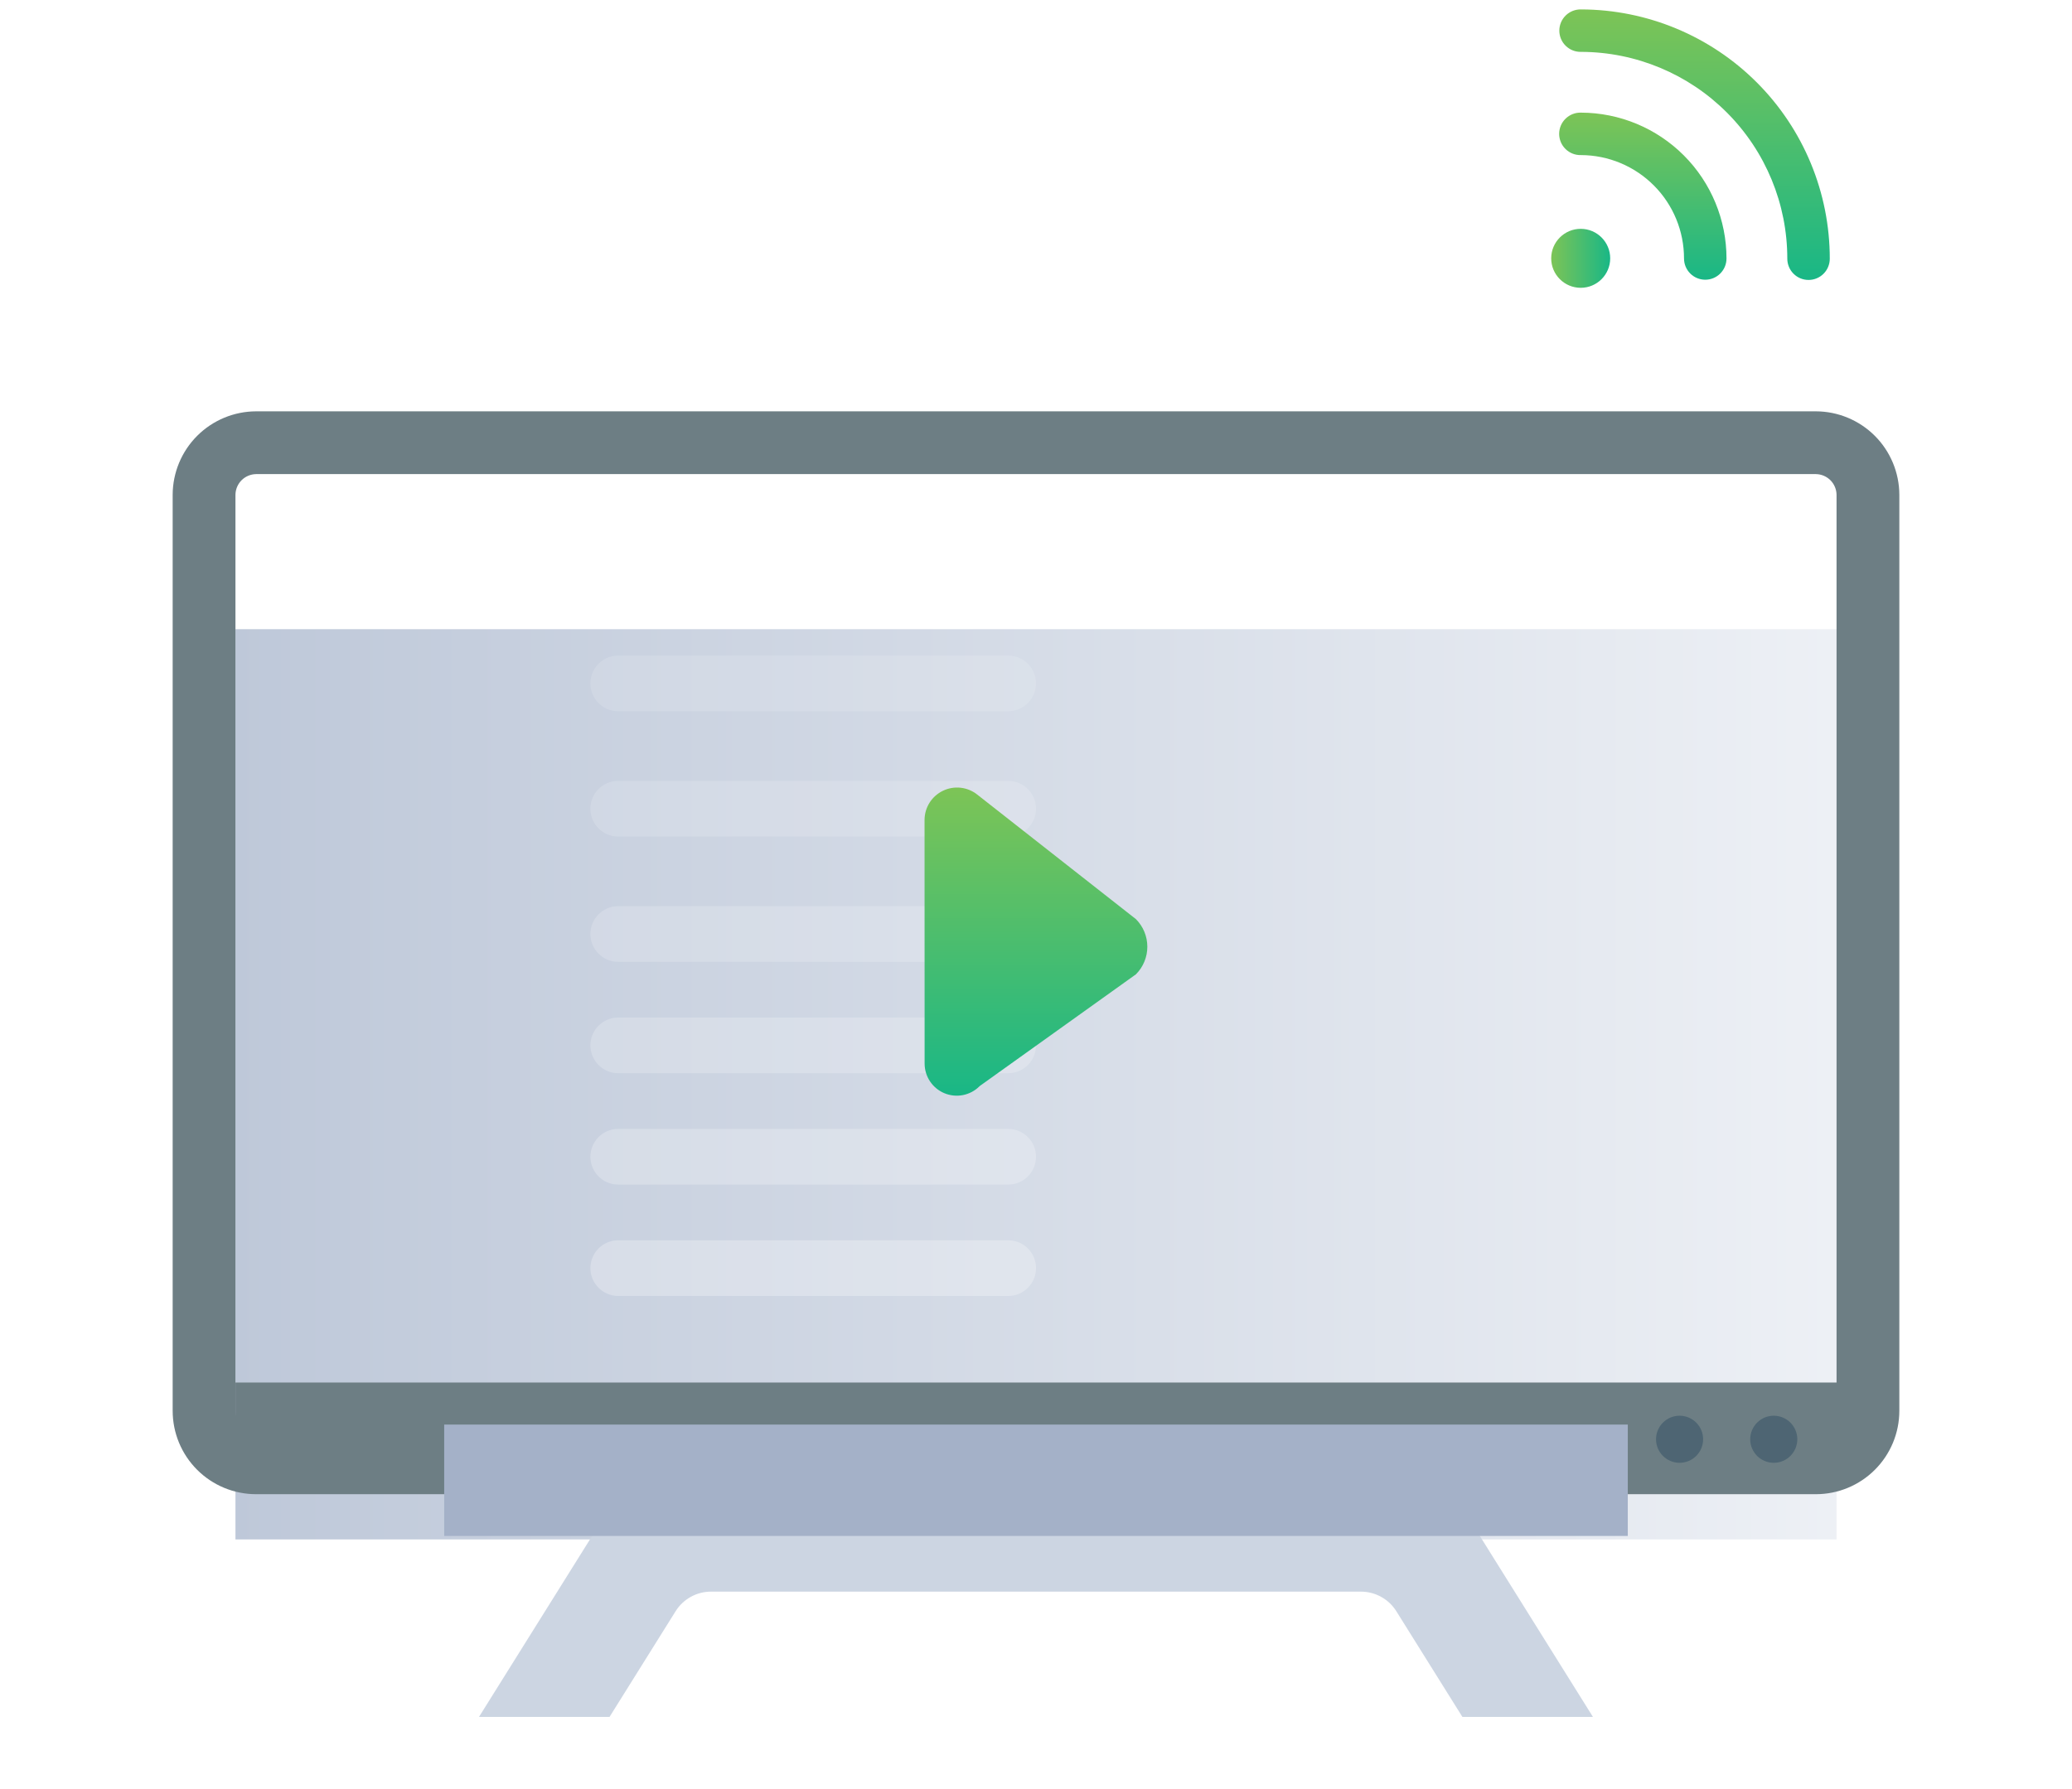 <svg width="132" height="114" viewBox="0 0 132 114" fill="none" xmlns="http://www.w3.org/2000/svg">
<g filter="url(#filter0_d)">
<path d="M117 30.092H15V88.092H117V30.092Z" fill="url(#paint0_linear)"/>
</g>
<path d="M115.685 30.21C116.032 30.215 116.364 30.355 116.61 30.6C116.855 30.846 116.995 31.178 117 31.525V89.895C116.999 90.244 116.861 90.578 116.614 90.824C116.368 91.071 116.034 91.209 115.685 91.21H16.315C15.967 91.209 15.634 91.071 15.387 90.826C15.141 90.581 15.002 90.248 15 89.9V31.525C15.005 31.178 15.145 30.846 15.39 30.6C15.636 30.355 15.968 30.215 16.315 30.21H115.685V30.21ZM115.685 26.21H16.315C14.907 26.214 13.557 26.776 12.561 27.771C11.566 28.767 11.004 30.117 11 31.525V89.895C11 91.305 11.56 92.656 12.557 93.653C13.553 94.65 14.905 95.21 16.315 95.21H115.685C117.095 95.21 118.447 94.65 119.443 93.653C120.44 92.656 121 91.305 121 89.895V31.525C120.996 30.117 120.434 28.767 119.439 27.771C118.443 26.776 117.093 26.214 115.685 26.21V26.21Z" fill="#6D7E84"/>
<path d="M118.813 88.095H15V91.647H118.813V88.095Z" fill="#6D7E84"/>
<path d="M102.58 16.463C102.582 15.426 101.742 14.583 100.705 14.581C99.667 14.579 98.824 15.419 98.822 16.457C98.82 17.495 99.66 18.337 100.698 18.339C101.736 18.341 102.578 17.501 102.58 16.463Z" fill="url(#paint1_linear)"/>
<path d="M100.718 7.177C100.537 7.172 100.357 7.203 100.189 7.269C100.021 7.335 99.867 7.434 99.738 7.56C99.608 7.686 99.505 7.837 99.435 8.003C99.365 8.17 99.328 8.349 99.328 8.53C99.328 8.71 99.365 8.889 99.435 9.056C99.505 9.222 99.608 9.373 99.738 9.499C99.867 9.625 100.021 9.724 100.189 9.79C100.357 9.856 100.537 9.887 100.718 9.882C102.462 9.887 104.132 10.584 105.363 11.819C106.594 13.054 107.284 14.727 107.283 16.471C107.283 16.649 107.318 16.825 107.386 16.989C107.454 17.153 107.554 17.302 107.679 17.428C107.805 17.553 107.954 17.653 108.118 17.721C108.282 17.789 108.458 17.824 108.636 17.824C108.814 17.824 108.99 17.789 109.154 17.721C109.318 17.653 109.467 17.553 109.593 17.428C109.718 17.302 109.818 17.153 109.886 16.989C109.954 16.825 109.989 16.649 109.989 16.471C109.989 14.01 109.013 11.649 107.275 9.907C105.537 8.165 103.179 7.183 100.718 7.177V7.177Z" fill="url(#paint2_linear)"/>
<path d="M100.729 0.6C100.548 0.595 100.368 0.627 100.2 0.692C100.032 0.758 99.878 0.857 99.749 0.983C99.619 1.109 99.516 1.26 99.446 1.426C99.376 1.593 99.339 1.772 99.339 1.953C99.339 2.133 99.376 2.312 99.446 2.479C99.516 2.645 99.619 2.796 99.749 2.922C99.878 3.048 100.032 3.147 100.2 3.213C100.368 3.279 100.548 3.31 100.729 3.305C104.217 3.315 107.559 4.708 110.021 7.179C112.484 9.65 113.865 12.997 113.863 16.485C113.863 16.844 114.006 17.188 114.259 17.442C114.513 17.696 114.857 17.838 115.216 17.838C115.575 17.838 115.919 17.696 116.173 17.442C116.426 17.188 116.569 16.844 116.569 16.485C116.57 12.28 114.903 8.245 111.934 5.267C108.964 2.289 104.935 0.611 100.729 0.6V0.6Z" fill="url(#paint3_linear)"/>
<path d="M45.3 101.419H86.7C87.151 101.419 87.595 101.534 87.99 101.753C88.385 101.971 88.718 102.287 88.957 102.67L93.165 109.403H101.482L94.175 97.711C93.696 96.946 93.031 96.315 92.241 95.877C91.451 95.44 90.564 95.211 89.661 95.211H42.337C41.434 95.211 40.546 95.44 39.757 95.877C38.967 96.315 38.302 96.946 37.823 97.711L30.516 109.4H38.833L43.041 102.667C43.281 102.284 43.614 101.969 44.009 101.751C44.404 101.532 44.849 101.418 45.3 101.419V101.419Z" fill="#CCD5E2"/>
<path d="M103.701 90.774H28.298V97.871H103.701V90.774Z" fill="#A4B1C8"/>
<path opacity="0.18" d="M64.226 57.741H39.387C38.407 57.741 37.613 58.535 37.613 59.515C37.613 60.495 38.407 61.289 39.387 61.289H64.226C65.206 61.289 66 60.495 66 59.515C66 58.535 65.206 57.741 64.226 57.741Z" fill="white"/>
<path opacity="0.16" d="M64.226 49.757H39.387C38.407 49.757 37.613 50.551 37.613 51.531C37.613 52.511 38.407 53.305 39.387 53.305H64.226C65.206 53.305 66 52.511 66 51.531C66 50.551 65.206 49.757 64.226 49.757Z" fill="white"/>
<path opacity="0.13" d="M64.226 41.773H39.387C38.407 41.773 37.613 42.567 37.613 43.547C37.613 44.527 38.407 45.321 39.387 45.321H64.226C65.206 45.321 66 44.527 66 43.547C66 42.567 65.206 41.773 64.226 41.773Z" fill="white"/>
<path opacity="0.1" d="M64.226 33.789H39.387C38.407 33.789 37.613 34.583 37.613 35.563C37.613 36.543 38.407 37.337 39.387 37.337H64.226C65.206 37.337 66 36.543 66 35.563C66 34.583 65.206 33.789 64.226 33.789Z" fill="white"/>
<path opacity="0.21" d="M64.226 64.837H39.387C38.407 64.837 37.613 65.631 37.613 66.611C37.613 67.591 38.407 68.385 39.387 68.385H64.226C65.206 68.385 66 67.591 66 66.611C66 65.631 65.206 64.837 64.226 64.837Z" fill="white"/>
<path opacity="0.24" d="M64.226 71.934H39.387C38.407 71.934 37.613 72.728 37.613 73.708C37.613 74.688 38.407 75.482 39.387 75.482H64.226C65.206 75.482 66 74.688 66 73.708C66 72.728 65.206 71.934 64.226 71.934Z" fill="white"/>
<path d="M58.9 52.252C58.9 51.864 59.009 51.483 59.215 51.154C59.421 50.825 59.716 50.561 60.065 50.391C60.414 50.221 60.804 50.153 61.19 50.194C61.576 50.235 61.943 50.384 62.248 50.624L72.368 58.569C72.832 59.036 73.093 59.667 73.093 60.325C73.093 60.984 72.832 61.615 72.368 62.082L62.417 69.2L62.388 69.229C62.1 69.512 61.735 69.704 61.339 69.78C60.943 69.856 60.533 69.814 60.16 69.658C59.788 69.502 59.47 69.239 59.247 68.903C59.023 68.567 58.904 68.173 58.904 67.769L58.9 52.252Z" fill="url(#paint4_linear)"/>
<path opacity="0.27" d="M64.226 79.031H39.387C38.407 79.031 37.613 79.825 37.613 80.805C37.613 81.785 38.407 82.579 39.387 82.579H64.226C65.206 82.579 66 81.785 66 80.805C66 79.825 65.206 79.031 64.226 79.031Z" fill="white"/>
<path opacity="0.3" d="M113 93.21C113.828 93.21 114.5 92.538 114.5 91.71C114.5 90.882 113.828 90.21 113 90.21C112.172 90.21 111.5 90.882 111.5 91.71C111.5 92.538 112.172 93.21 113 93.21Z" fill="#062C4C"/>
<path opacity="0.3" d="M107 93.21C107.828 93.21 108.5 92.538 108.5 91.71C108.5 90.882 107.828 90.21 107 90.21C106.172 90.21 105.5 90.882 105.5 91.71C105.5 92.538 106.172 93.21 107 93.21Z" fill="#062C4C"/>
<defs>
<filter id="filter0_d" x="0" y="25.092" width="132" height="88" filterUnits="userSpaceOnUse" color-interpolation-filters="sRGB">
<feFlood flood-opacity="0" result="BackgroundImageFix"/>
<feColorMatrix in="SourceAlpha" type="matrix" values="0 0 0 0 0 0 0 0 0 0 0 0 0 0 0 0 0 0 127 0"/>
<feOffset dy="10"/>
<feGaussianBlur stdDeviation="7.5"/>
<feColorMatrix type="matrix" values="0 0 0 0 0.49 0 0 0 0 0.769 0 0 0 0 0.337 0 0 0 0.2 0"/>
<feBlend mode="normal" in2="BackgroundImageFix" result="effect1_dropShadow"/>
<feBlend mode="normal" in="SourceGraphic" in2="effect1_dropShadow" result="shape"/>
</filter>
<linearGradient id="paint0_linear" x1="14.641" y1="59.131" x2="117.026" y2="59.131" gradientUnits="userSpaceOnUse">
<stop stop-color="#BEC8D9"/>
<stop offset="1" stop-color="#EDF0F5"/>
</linearGradient>
<linearGradient id="paint1_linear" x1="98.822" y1="16.457" x2="102.58" y2="16.463" gradientUnits="userSpaceOnUse">
<stop stop-color="#7DC456"/>
<stop offset="1" stop-color="#19B786"/>
</linearGradient>
<linearGradient id="paint2_linear" x1="104.659" y1="7.177" x2="104.659" y2="17.824" gradientUnits="userSpaceOnUse">
<stop stop-color="#7DC456"/>
<stop offset="1" stop-color="#19B786"/>
</linearGradient>
<linearGradient id="paint3_linear" x1="107.954" y1="0.6" x2="107.954" y2="17.838" gradientUnits="userSpaceOnUse">
<stop stop-color="#7DC456"/>
<stop offset="1" stop-color="#19B786"/>
</linearGradient>
<linearGradient id="paint4_linear" x1="65.996" y1="50.182" x2="65.996" y2="69.817" gradientUnits="userSpaceOnUse">
<stop stop-color="#7DC456"/>
<stop offset="1" stop-color="#19B786"/>
</linearGradient>
</defs>
</svg>
